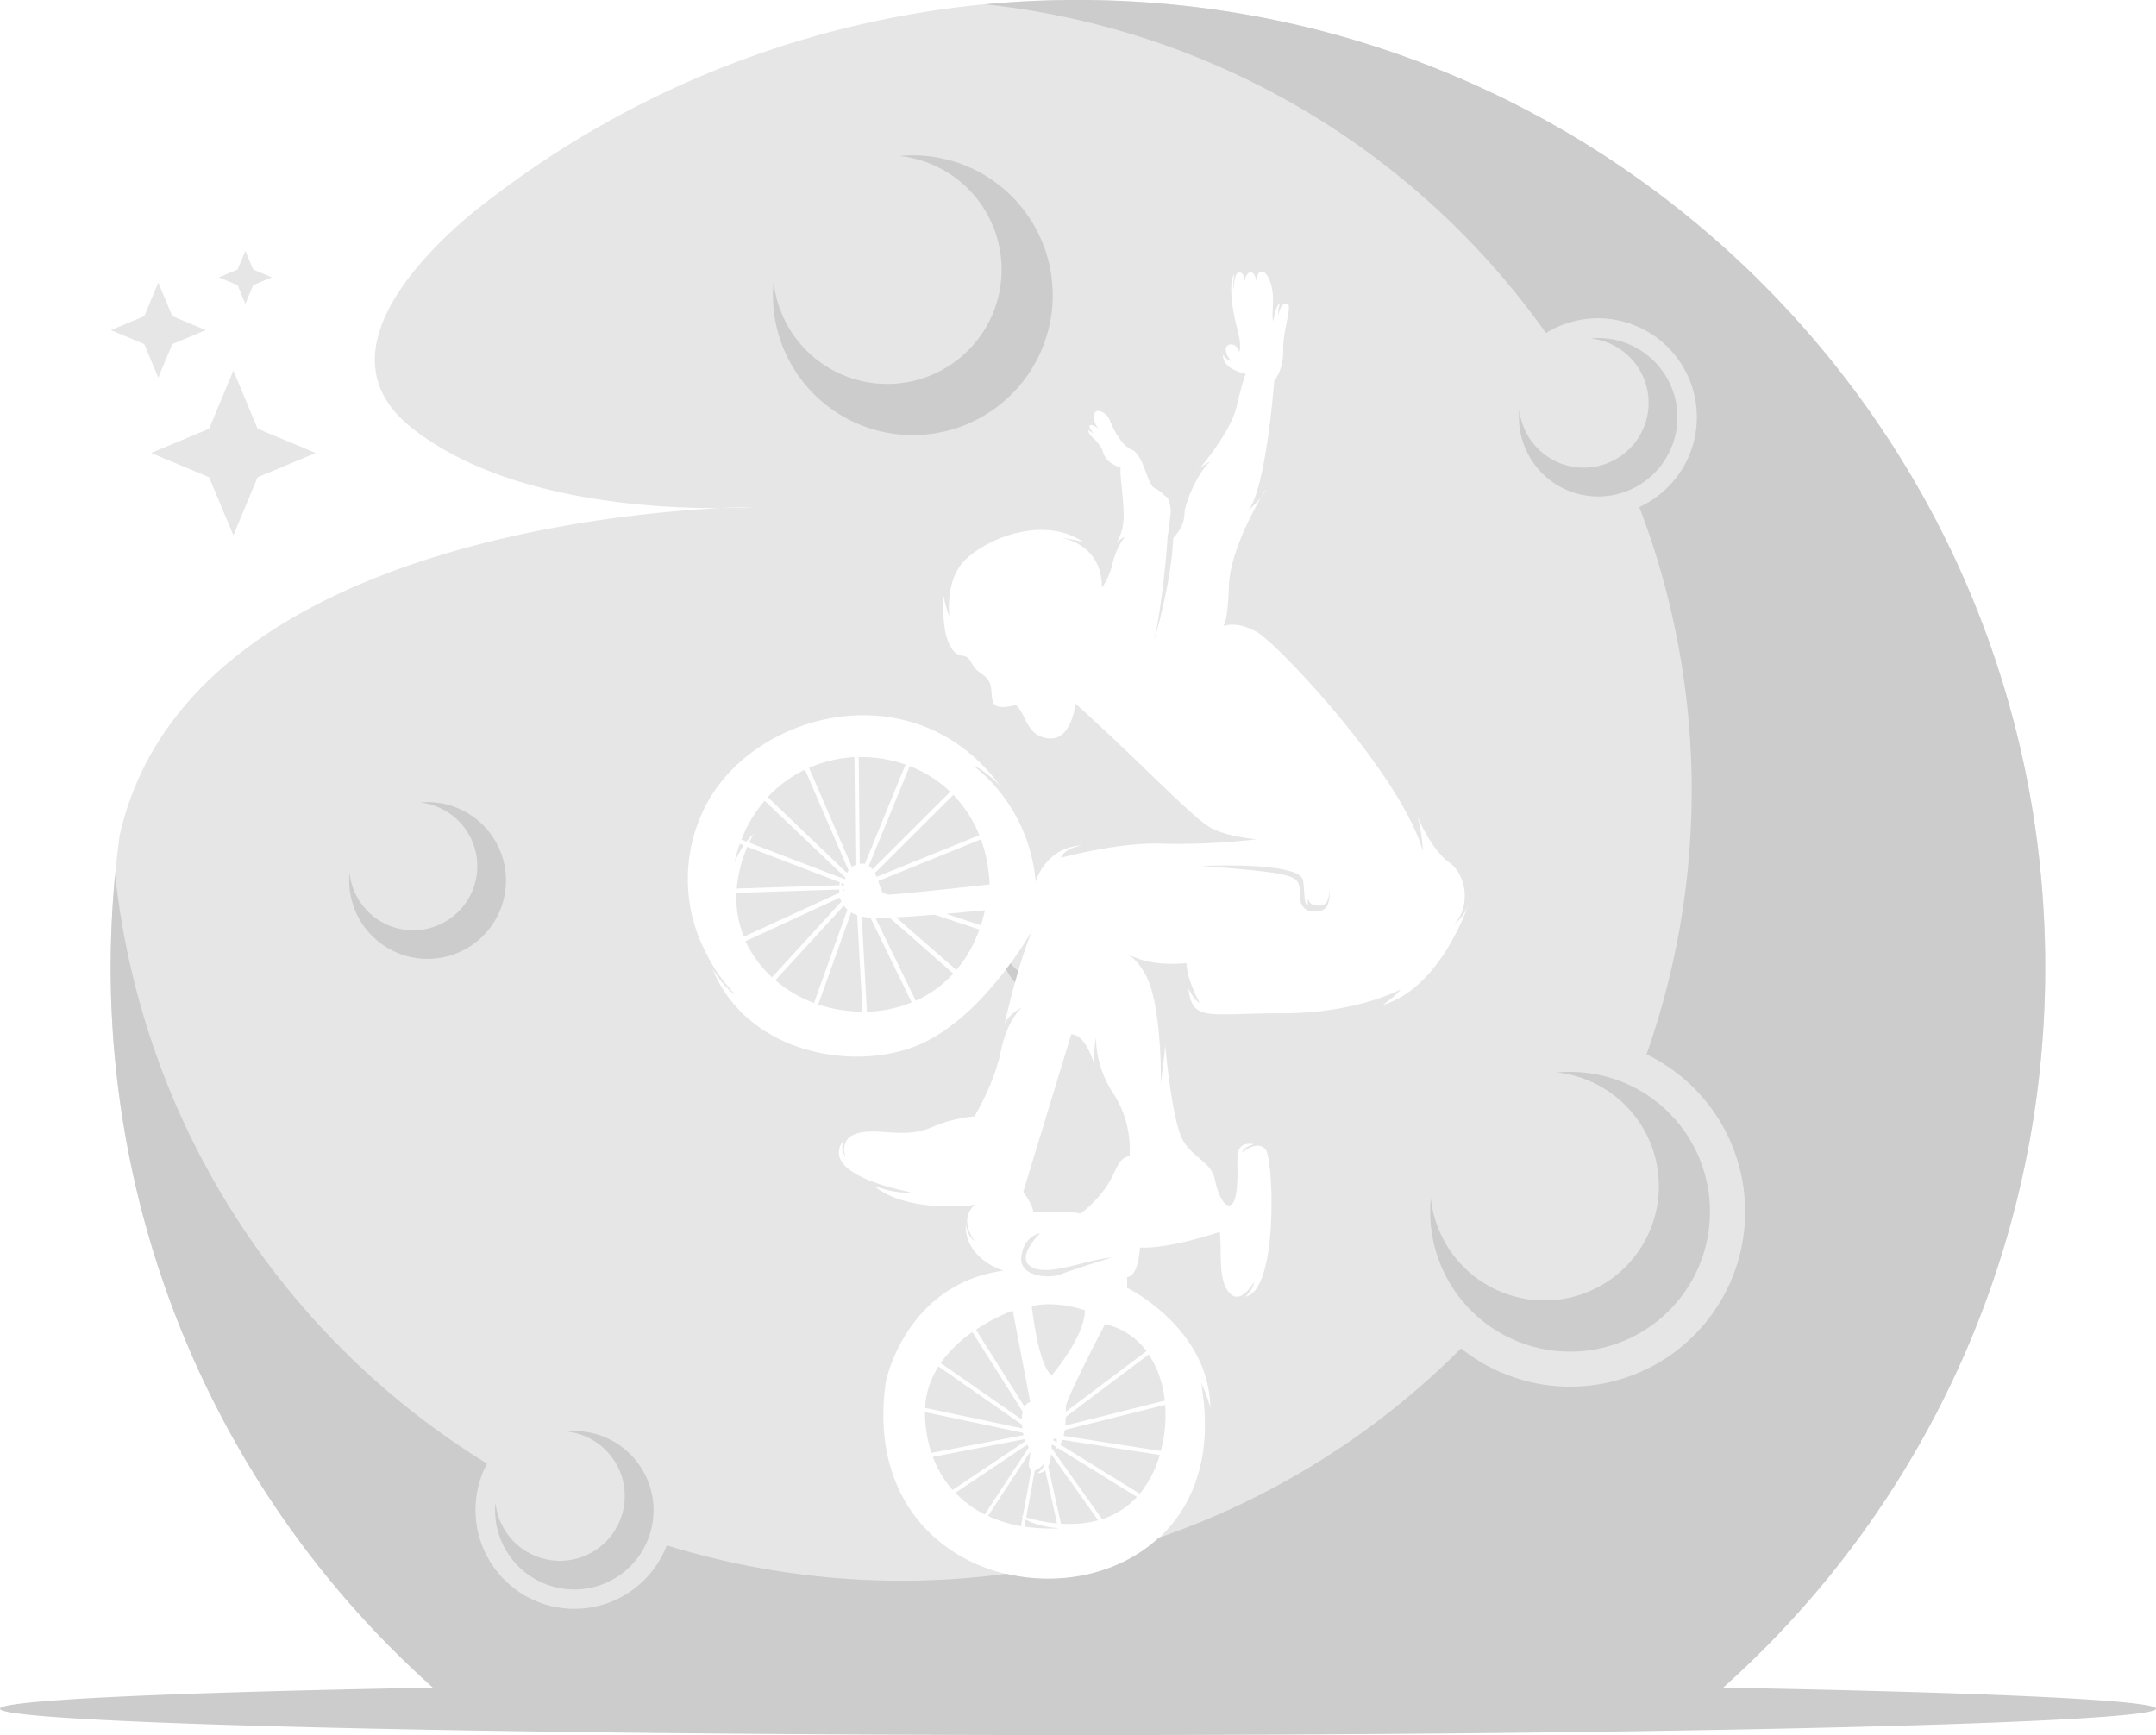 <svg id="Layer_1" data-name="Layer 1" xmlns="http://www.w3.org/2000/svg" viewBox="0 0 598.74 481.88"><defs><style>.cls-1{fill:#e6e6e6;}.cls-1,.cls-2{fill-rule:evenodd;}.cls-2{fill:#ccc;}</style></defs><title>41</title><polygon class="cls-1" points="64.81 102.95 71.54 119.07 87.67 125.81 71.54 132.54 64.81 148.67 58.07 132.54 41.95 125.81 58.07 119.07 64.81 102.95"/><polygon class="cls-1" points="43.96 78.5 47.85 87.8 57.15 91.69 47.85 95.57 43.96 104.87 40.07 95.57 30.77 91.69 40.07 87.8 43.96 78.5"/><polygon class="cls-1" points="68.14 69.67 70.31 74.86 75.5 77.03 70.31 79.2 68.14 84.39 65.97 79.2 60.77 77.03 65.97 74.86 68.14 69.67"/><path class="cls-1" d="M553.63,186.6c148.35,0,268.6,120.25,268.6,268.6a268,268,0,0,1-96.29,206H381.32A268,268,0,0,1,285,455.2a270.91,270.91,0,0,1,2.48-36.48c20.37-91.22,176.22-91.31,176.22-91.31s-62.05,4.63-95.39-22.23c-23.66-19.06.25-45.1,16.14-58.61a267.43,267.43,0,0,1,169.15-60ZM552.89,382c16.28,14.56,32.29,31.45,37.27,34.3s13.15,3.38,13.15,3.38a186.45,186.45,0,0,1-26.23,1.24c-11.91-.53-28.19,3.92-28.19,3.92,1-2.76,6-3.47,6-3.47-10.49.53-13,10.13-13,10.13-2-21.87-17.34-32.18-17.34-32.18,3,.89,7.38,5.43,7.38,5.43-24.54-33.26-71.66-19.74-83.22,8.89a44.24,44.24,0,0,0,2,38.33l.33.71,0,0a45.86,45.86,0,0,0,7.39,10.14c-2.49-1.16-6.32-7.11-6.32-7.11,10,24.18,40.73,28.8,58.33,20.62S540.9,445,540.9,445c-4.27,10.31-7.65,26-7.65,26,1.24-2.84,4.8-4.62,4.8-4.62s-4.09,3.38-5.87,12.27-7.3,18-7.3,18a39,39,0,0,0-12.26,3.19c-7.3,3-14.23,0-19.92,1.43s-3.65,6.49-3.65,6.49c-1.51-1.69-.62-4.36-.62-4.36-7,9.87,18.85,14.32,18.85,14.32-4.36.62-10.32-1.78-10.32-1.78,9.78,8,28.18,5.25,28.18,5.25-5.07,3.91-.17,10.13-.17,10.13-2.4-1.69-2.49-5.16-2.49-5.16-.71,10.14,10.49,13.34,10.49,13.34-27.39,3.74-32.72,30.94-32.72,30.94-10.23,72.45,100.61,73.3,87.57.27a34.25,34.25,0,0,1,2.58,7c-.36-22.41-23.12-33.43-23.12-33.43v-3c3.2-.18,3.56-8.19,3.56-8.19,8.53.36,22.14-4.35,22.14-4.35.71,5.34-.63,13.16,2.66,16.89s7-3.19,7-3.19a7.05,7.05,0,0,1-2.57,4.26c9.24-1.42,7.91-37.92,5.69-40.8s-6.49.75-6.49.75c.13-1.51,3.29-2.27,3.29-2.27-5.43-.8-4.63,3.29-4.63,7.21s-.17,9.78-2.4,9.78-3.73-6.4-3.73-6.4c-.71-5.7-6.05-6.41-9.07-11.74s-4.89-26.4-4.89-26.4c0,1.86-1.24,10.66-1.24,10.66.17-7.82-.53-19.38-2.67-26.4s-6.58-9.6-6.58-9.6c6.67,3.91,16.41,2.58,16.41,2.58,0,4.4,3.68,11.11,3.68,11.11-1.86-1.11-3.15-4.09-3.15-4.09,1.06,9.42,5.33,6.93,26.14,6.93s32.8-6.66,32.8-6.66c-1.07,1.69-5,4.35-5,4.35C654.45,461,662,437.91,662,437.91a12.24,12.24,0,0,1-3.91,5.42c4.62-5,3.55-13.7-1.43-17.25S648,413.55,648,413.55a50.45,50.45,0,0,1,1.42,9.42c-6.4-21.69-40.19-57.43-46.06-60.81s-9.6-1.6-9.6-1.6,1.42.17,1.78-11.2,10.31-26.94,10.31-26.94c-1,2.67-5,5.95-5,5.95,5-5.69,7.29-36.09,7.29-36.09s2.57-2.67,2.48-8.54,2.8-12.49,1-12.8-2.33,3.2-2.33,3.2a5.7,5.7,0,0,1,.53-3.33c-1.37.44-1.95,5-1.95,5-.45-1.42-.09-2.49-.09-6.31s-1.61-7.56-3.16-7.51-1.38,3.38-1.38,3.38a5.75,5.75,0,0,0-.89-2.85c-2.22-1.46-2.67,3.29-2.67,3.29s.67-3.38-1.15-3.51S597,267,597,267c-.49-1.11,0-4.26,0-4.26-1.69,2.57-.45,10.31.89,15.29s.49,6.4.49,6.4c-.36-2.49-3.25-2.76-3.65-1.2s1.38,3.65,1.38,3.65a3.87,3.87,0,0,1-2.23-1.79c-.13,4.19,6.36,5.34,6.36,5.34s-.89,1.78-2.58,9.16-11,18-11,18c1.16-1.78,4.18-3,4.18-3-2.75,1.16-7.56,11-7.64,14.76s-3.12,6.67-3.12,6.67c-.53,12.8-5.33,28.45-5.33,28.45,1.93-8,3.45-23.12,3.77-29h0a49.06,49.06,0,0,0,.71-5.52,4.71,4.71,0,0,0,.07-2.26,4.26,4.26,0,0,0-.38-1.68l-.22-.76a1.07,1.07,0,0,0-.79-.79,11,11,0,0,0-3.17-2.41c-2-1.42-3-9.25-6.22-10.58s-5.38-6.53-6.18-8.4-3.69-3.38-4.27-1.42,1.4,4.17,1.4,4.17c-.51-.6-2.4-1.66-2.62-.91s1.17,2,1.17,2a4.31,4.31,0,0,1-1.55-.94c0,1.25,1.62,2.49,1.62,2.49,3.2,3.38,2,3.73,3.47,5.6a7.24,7.24,0,0,0,3.91,2.31c-.27,2.32.76,7.74.85,13.07s-2.18,8.18-2.18,8.18a6.56,6.56,0,0,1,2.51-1.91,19.5,19.5,0,0,0-3.38,7.2,19.74,19.74,0,0,1-3,6.94c0-13.07-12.18-14-12.18-14a62.51,62.51,0,0,1,7,1.25c-12.09-8-28.8.17-33.6,5.86s-3.56,15-3.56,15a28.74,28.74,0,0,1-1.6-5.87c-.71,12.09,2.31,16.36,5.16,16.63s1.87,2.75,5.33,5,2.4,4.54,3.11,7.56,6.4,1.07,6.4,1.07c3,2.49,2.85,8.8,9.25,9.33s7.29-9.6,7.29-9.6Zm35.45,45.15c16.85,1.24,21.92,2,24.5,3.06s2.4,2.76,2.49,5.6,1.73,4.36,5.33,3.83,2.75-6.09,2.75-6.09c.1,4-1.5,4.8-3.64,4.53a2.24,2.24,0,0,1-2.22-2,2.93,2.93,0,0,0,.09,1.87c-1.2-.18-.94-1.15-1.47-6.67s-27.83-4.17-27.83-4.17ZM559.22,608.84l-13.08-18.42a9.15,9.15,0,0,1-.76,3.47l3.51,15.88a31.51,31.51,0,0,0,10.33-.93Zm-13-20.16,14.09,19.84a22.35,22.35,0,0,0,9.68-6.17h0l-22-13.62a3.5,3.5,0,0,1-.46.39s.06-.23.12-.6l-1.24-.77a8.05,8.05,0,0,0-.15.94Zm1.9,22.42,0-.08c-1.75-.15-6.22-.68-9-2.42l-.37,2a48.89,48.89,0,0,0,9.36.48Zm-.32-1.42L544.55,595a3.06,3.06,0,0,1-2.16.71,5.07,5.07,0,0,0,1.84-2.17l-.09-.4a6,6,0,0,1-2.51,1.88l-2.38,13a43.39,43.39,0,0,0,8.56,1.69Zm-10,.78.46-2.52a6,6,0,0,1-.44-.43l.49.18,2.36-12.86a1.25,1.25,0,0,1-.27-.25c-1-1.28.18-2.86-.08-4.74l-11.69,17.79a36.27,36.27,0,0,0,9.17,2.83Zm-10.06-3.26,12.2-18.58a5.21,5.21,0,0,0-.29-.49l-.16-.27-19.92,13.35a29.81,29.81,0,0,0,8.17,6Zm-8.92-6.8L539,586.86c-.07-.18-.13-.37-.2-.56l-25.48,4.92a29.56,29.56,0,0,0,5.48,9.18Zm6.47-44.49,13.52,21.43a2.64,2.64,0,0,1,1.55-1.39l-4.85-25.34a49.93,49.93,0,0,0-10.22,5.3Zm13,22.78-14-22.12a35.91,35.91,0,0,0-8.8,8.59L538,580.83a10.36,10.36,0,0,1,.26-2.14Zm-.24,3.56L514.9,566.11a23.08,23.08,0,0,0-3.73,11.5l27,5.72c0-.36-.08-.72-.11-1.08Zm.3,2.29-27.22-5.76v.1a36.56,36.56,0,0,0,1.8,11.24l25.56-4.93c0-.21-.1-.43-.14-.65Zm34.94-21.77-23.06,17.35c0,.75-.07,1.57-.15,2.41l27.63-6.92a28.37,28.37,0,0,0-4.42-12.84Zm-23,15.9,22.37-16.83a19.76,19.76,0,0,0-11.53-7.5s-10.85,20.81-10.85,22.94v1.39Zm27.56-1.91-27.89,7c-.09.55-.2,1.1-.33,1.63l27,4.2a39,39,0,0,0,1.2-12.82Zm-1.51,13.93-27.05-4.2a7.17,7.17,0,0,1-.61,1.31l22.11,13.67a30.88,30.88,0,0,0,5.55-10.78Zm-28.58-4.44-.84-.13c-.06.15-.13.3-.19.48l1,.64c0-.32,0-.65,0-1Zm-.26-1.2h0l0,0,0,0ZM526.67,419.72l-28.51,11.56a30.18,30.18,0,0,0,1.21,3.27l1.57.52c5.29-.27,28.14-2.84,28.14-2.84a41.94,41.94,0,0,0-2.41-12.51Zm-28.95,10.41,28.51-11.57A34.29,34.29,0,0,0,519,407.37l-21.79,21.71c.19.34.35.69.51,1.05Zm9.17-30.75-11.34,27.69a4.63,4.63,0,0,1,1,.95l21.59-21.53a34.34,34.34,0,0,0-11.23-7.11Zm-12.47,27.18,11.31-27.62a37,37,0,0,0-13-2.06l.29,29.64a3.51,3.51,0,0,1,1.38,0Zm31.81,18.2-12.43-4.12c-3.62.29-7.42.57-10.71.73L519.85,456a35.49,35.49,0,0,0,6.38-11.27ZM517,440.38l9.67,3.21a42.91,42.91,0,0,0,1.11-4.2s-4.8.48-10.78,1Zm-58.14-7,28.51-.93c0-.27.08-.54.13-.81l-25.71-9.85a37.4,37.4,0,0,0-2.93,11.59Zm29.13-.95.69,0,0-.31-.77-.3q0,.31.06.63Zm.69,1.22h-.39a4.08,4.08,0,0,0,.19.42l.22-.1,0-.33Zm-1.39,0-28.51.93a28.64,28.64,0,0,0,2.07,12.17l26.48-12.18a9.17,9.17,0,0,1,0-.92Zm-27.14-13.85,1.43.54a14.9,14.9,0,0,1,2-2.17s-.55.89-1.29,2.45l25.5,9.76.15-.48s0,.21,0,.53l1,.37c0-.15.07-.31.11-.46L466.61,409a37.38,37.38,0,0,0-6.5,10.88Zm.68,1.58-1.11-.42a44,44,0,0,0-1.46,5,30.23,30.23,0,0,1,2.57-4.61Zm6.65-13.39,22,21.08a4.63,4.63,0,0,1,.43-.71l-12.1-28a34.38,34.38,0,0,0-10.32,7.61Zm11.45-8.13,11.9,27.53a4.54,4.54,0,0,1,1-.59l-.29-29.93a36,36,0,0,0-12.62,3ZM507.44,465,496,441.48a14.55,14.55,0,0,1-2.41-.35L495,467.58A35.49,35.49,0,0,0,507.44,465Zm-10.06-23.46,11.2,23A31.94,31.94,0,0,0,519,457L501.3,441.45c-1.48.06-2.82.09-3.92.08Zm-3.59,26.07-1.49-26.84a8.88,8.88,0,0,1-1.67-.79l-9.14,25.59a38.93,38.93,0,0,0,12.3,2Zm-13.47-2.46,9.27-25.94a6.91,6.91,0,0,1-1-1.09l-19,20.72a35.69,35.69,0,0,0,10.71,6.31ZM468.68,458l19.24-21a6.87,6.87,0,0,1-.4-1.1L461.3,448a31.69,31.69,0,0,0,6.16,8.86c.4.41.81.81,1.22,1.19Zm72.12,91.37s1.69,16.27,5.51,19.2c0,0,9.07-10.4,9.25-18.05,0,0-7.83-2.84-14.76-1.15Zm2.34-20.27s-4.45.62-5.25,6.4,7.83,6.31,11,5,14.13-4.63,14.13-4.63c-6.4.36-17.42,5.34-22.22,2.67s2.31-9.42,2.31-9.42Zm8.61-55.21-13.33,43.74s2.49,3.2,2.84,5.69c0,0,9.51-.71,13,.36a31.52,31.52,0,0,0,7.47-7.83c2.93-4.62,2.84-7.47,6.22-8.18a28.52,28.52,0,0,0-4.35-17.15,28.78,28.78,0,0,1-5-15.74s-1,5.6-.17,8.44C558.43,483.22,556.11,473.8,551.75,473.89Z" transform="translate(-254.26 -186.6)"/><path class="cls-2" d="M553.63,186.6c148.35,0,268.6,120.25,268.6,268.6a267.92,267.92,0,0,1-89.46,200.11c73,1.33,120.23,3.46,120.23,5.86,0,4-134,7.31-299.37,7.31s-299.37-3.27-299.37-7.31c0-2.4,47.25-4.53,120.24-5.86A267.89,267.89,0,0,1,285,455.2c0-8.69.43-17.28,1.24-25.76A219.51,219.51,0,0,0,389.51,593.09a27.47,27.47,0,1,0,49.92,22.7,220.9,220.9,0,0,0,94.3,7.9c14.83,3.51,31.28.2,42.33-10A219.44,219.44,0,0,0,660,561.09a48.58,48.58,0,1,0,51.51-81.67,220.23,220.23,0,0,0-2-152,27.47,27.47,0,1,0-25.93-48.32,219.35,219.35,0,0,0-155.71-91.29C536.35,187,544.94,186.6,553.63,186.6Z" transform="translate(-254.26 -186.6)"/><path class="cls-2" d="M690.29,484.29a38.85,38.85,0,1,1-38.85,38.84c0-1.25.07-2.49.18-3.72a31.75,31.75,0,1,0,35-34.95C687.79,484.35,689,484.29,690.29,484.29Z" transform="translate(-254.26 -186.6)"/><path class="cls-2" d="M698.09,280.49a22,22,0,1,1-22,22,20.8,20.8,0,0,1,.1-2.1A18,18,0,1,0,696,280.59,21,21,0,0,1,698.09,280.49Z" transform="translate(-254.26 -186.6)"/><path class="cls-2" d="M413.75,584.05a22,22,0,1,1-22,22c0-.71,0-1.42.1-2.11a18,18,0,1,0,19.76-19.76C412.34,584.08,413,584.05,413.75,584.05Z" transform="translate(-254.26 -186.6)"/><path class="cls-2" d="M507.76,229.74a38.85,38.85,0,1,1-38.85,38.85c0-1.26.07-2.5.18-3.73a31.75,31.75,0,1,0,35-34.94Q505.89,229.74,507.76,229.74Z" transform="translate(-254.26 -186.6)"/><path class="cls-2" d="M373,409.37a21.77,21.77,0,1,1-21.77,21.77c0-.71,0-1.4.1-2.09a17.79,17.79,0,1,0,19.58-19.57A20.59,20.59,0,0,1,373,409.37Z" transform="translate(-254.26 -186.6)"/><path class="cls-2" d="M536.13,459.43a15.5,15.5,0,0,1-2.45-3.64c.42-.56.84-1.11,1.23-1.64a12.77,12.77,0,0,0,2.12,2.1C536.71,457.32,536.41,458.39,536.13,459.43Z" transform="translate(-254.26 -186.6)"/></svg>